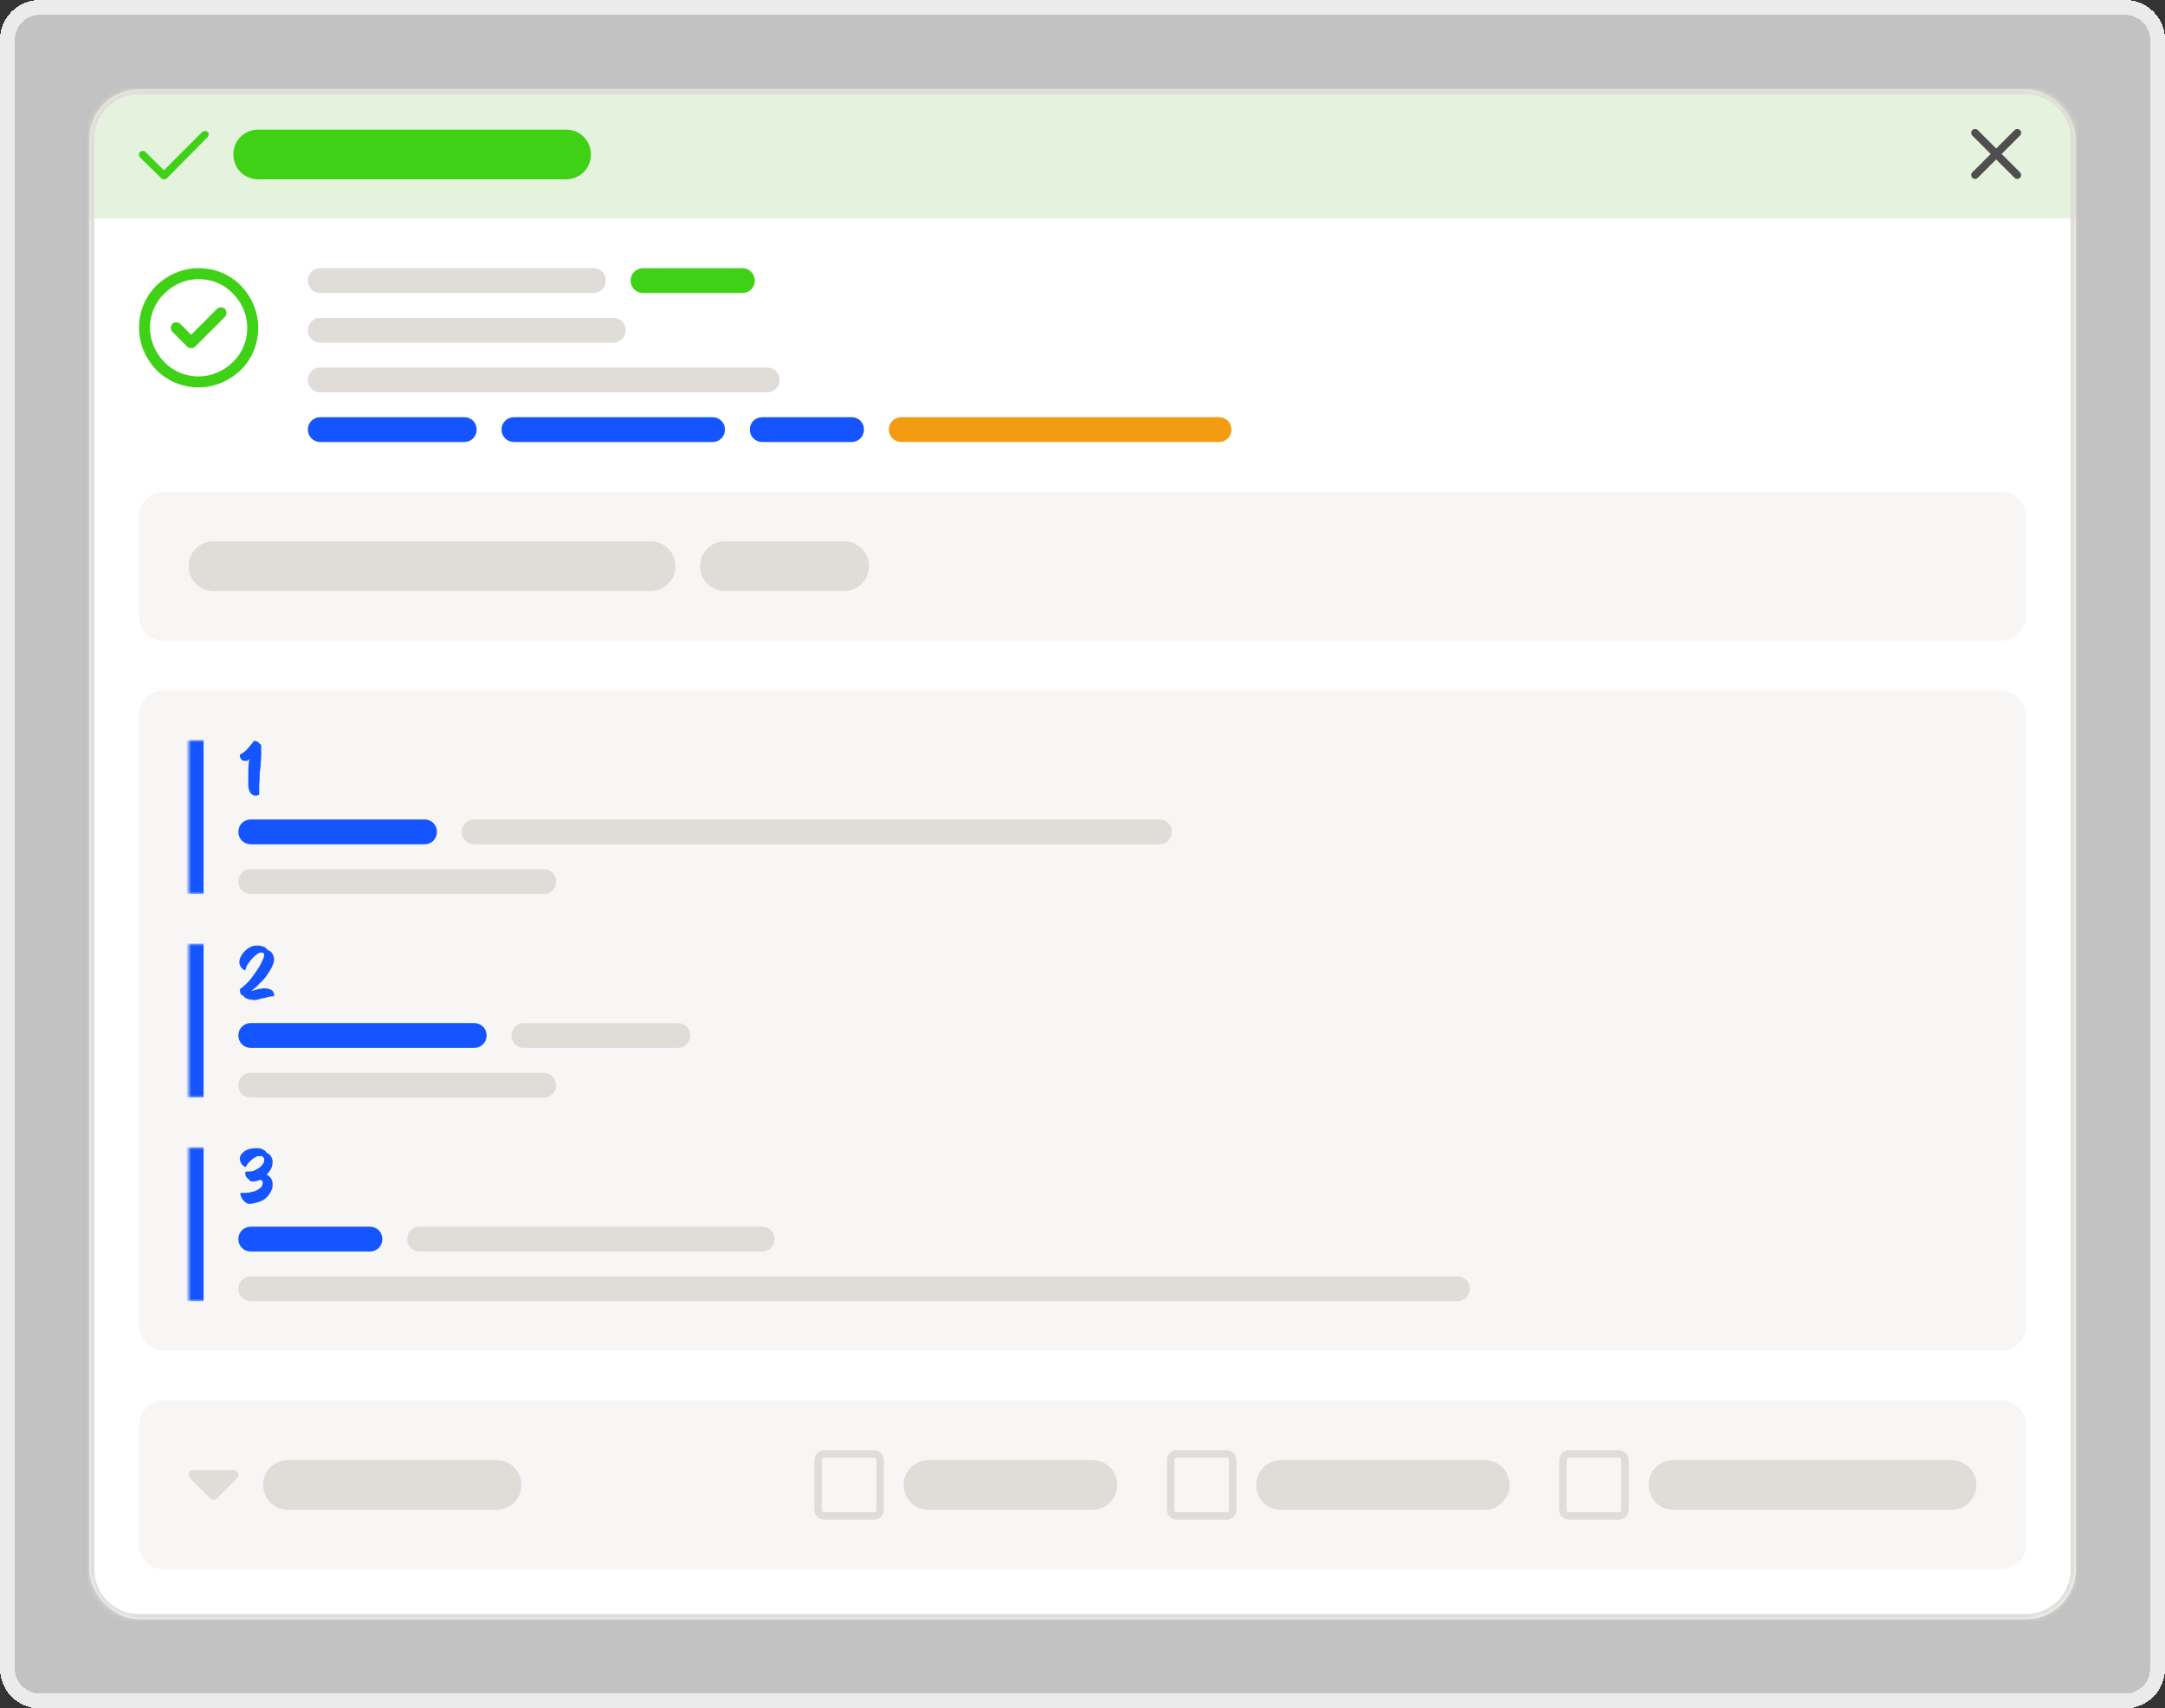 <?xml version="1.0" encoding="UTF-8"?>
<svg id="Calque_1" xmlns="http://www.w3.org/2000/svg" xmlns:xlink="http://www.w3.org/1999/xlink" version="1.1" viewBox="0 0 436 344">
  <rect x="0" y="0" width="436" height="344" fill="#333333" stroke="none"/>
  <!-- Generator: Adobe Illustrator 29.3.1, SVG Export Plug-In . SVG Version: 2.1.0 Build 151)  -->
  <defs>
    <style>
      .st0, .st1 {
        fill: none;
      }

      .st2 {
        mask: url(#mask);
      }

      .st3 {
        fill: #e0dcd8;
      }

      .st4 {
        fill: #1455ff;
      }

      .st5 {
        fill: #f39c12;
      }

      .st6 {
        fill: #f7f6f4;
      }

      .st7 {
        mask: url(#mask-2);
      }

      .st8 {
        mask: url(#mask-3);
      }

      .st9 {
        mask: url(#mask-1);
      }

      .st10 {
        fill-opacity: .1;
      }

      .st10, .st11 {
        fill: #3ed116;
      }

      .st12 {
        clip-path: url(#clippath-1);
      }

      .st13 {
        clip-path: url(#clippath-3);
      }

      .st14 {
        clip-path: url(#clippath-4);
      }

      .st15 {
        clip-path: url(#clippath-2);
      }

      .st16 {
        clip-path: url(#clippath-6);
      }

      .st17 {
        clip-path: url(#clippath-5);
      }

      .st18, .st19 {
        fill: #fff;
      }

      .st19 {
        fill-opacity: .7;
      }

      .st20 {
        fill: #504e4e;
      }

      .st1 {
        stroke: #fff;
        stroke-opacity: .9;
        stroke-width: 3px;
      }

      .st21 {
        clip-path: url(#clippath);
      }
    </style>
    <clipPath id="clippath">
      <rect class="st0" x="18" y="18" width="400" height="308" rx="10" ry="10"/>
    </clipPath>
    <clipPath id="clippath-1">
      <rect class="st0" x="28" y="23.2" width="14" height="15.8"/>
    </clipPath>
    <clipPath id="clippath-2">
      <rect class="st0" x="28" y="54" width="24" height="24"/>
    </clipPath>
    <mask id="mask" x="35" y="149" width="349" height="31" maskUnits="userSpaceOnUse">
      <g id="path-21-inside-2_2053_18512">
        <path class="st18" d="M38,149h346v31H38v-31Z"/>
      </g>
    </mask>
    <mask id="mask-1" x="35" y="190" width="349" height="31" maskUnits="userSpaceOnUse">
      <g id="path-27-inside-3_2053_18512">
        <path class="st18" d="M38,190h346v31H38v-31Z"/>
      </g>
    </mask>
    <mask id="mask-2" x="35" y="231" width="349" height="31" maskUnits="userSpaceOnUse">
      <g id="path-33-inside-4_2053_18512">
        <path class="st18" d="M38,231h346v31H38v-31Z"/>
      </g>
    </mask>
    <clipPath id="clippath-3">
      <rect class="st0" x="38" y="296" width="10" height="6"/>
    </clipPath>
    <clipPath id="clippath-4">
      <rect class="st0" x="164" y="292" width="14" height="14"/>
    </clipPath>
    <clipPath id="clippath-5">
      <rect class="st0" x="235" y="292" width="14" height="14"/>
    </clipPath>
    <clipPath id="clippath-6">
      <rect class="st0" x="314" y="292" width="14" height="14"/>
    </clipPath>
    <mask id="mask-3" x="17" y="17" width="402" height="310" maskUnits="userSpaceOnUse">
      <g id="path-3-inside-1_2053_18512">
        <path class="st18" d="M18,28c0-5.5,4.5-10,10-10h380c5.5,0,10,4.5,10,10v288c0,5.5-4.5,10-10,10H28c-5.5,0-10-4.5-10-10V28Z"/>
      </g>
    </mask>
  </defs>
  <path class="st19" d="M3,8c0-2.8,2.2-5,5-5h420c2.8,0,5,2.2,5,5v328c0,2.8-2.2,5-5,5H8c-2.8,0-5-2.2-5-5V8Z" shape-rendering="crispEdges"/>
  <path class="st1" d="M8,1.5c-3.6,0-6.5,2.9-6.5,6.5v328c0,3.6,2.9,6.5,6.5,6.5h420c3.6,0,6.5-2.9,6.5-6.5V8c0-3.6-2.9-6.5-6.5-6.5H8Z" shape-rendering="crispEdges"/>
  <g>
    <g class="st21">
      <g>
        <path class="st6" d="M18,28c0-5.5,4.5-10,10-10h380c5.5,0,10,4.5,10,10v288c0,5.5-4.5,10-10,10H28c-5.5,0-10-4.5-10-10V28Z"/>
        <rect class="st10" x="18" y="18" width="400" height="26"/>
        <g class="st12">
          <path class="st11" d="M41.8,26.5c.3.3.3.8,0,1.1l-8.2,8.3c-.3.3-.8.3-1.1,0l-4.3-4.2c-.3-.3-.3-.8,0-1.1.3-.3.8-.3,1.1,0l3.7,3.7,7.7-7.7c.3-.3.8-.3,1.1,0h0Z"/>
        </g>
        <path class="st11" d="M47,31.1c0-2.8,2.2-5,5-5h62c2.8,0,5,2.2,5,5s-2.2,5-5,5h-62c-2.8,0-5-2.2-5-5Z"/>
        <path class="st20" d="M406.8,27.3c.3-.3.3-.8,0-1.1s-.8-.3-1.1,0l-3.7,3.7-3.7-3.7c-.3-.3-.8-.3-1.1,0-.3.3-.3.8,0,1.1l3.7,3.7-3.7,3.7c-.3.3-.3.8,0,1.1.3.3.8.3,1.1,0l3.7-3.7,3.7,3.7c.3.3.8.3,1.1,0,.3-.3.3-.8,0-1.1l-3.7-3.7,3.7-3.7Z"/>
        <rect class="st18" x="18" y="44" width="400" height="282"/>
        <g class="st15">
          <path class="st11" d="M40,56.2c2.6,0,5.1,1,6.9,2.9,1.8,1.8,2.9,4.3,2.9,6.9s-1,5.1-2.9,6.9c-1.8,1.8-4.3,2.9-6.9,2.9s-5.1-1-6.9-2.9c-1.8-1.8-2.9-4.3-2.9-6.9s1-5.1,2.9-6.9c1.8-1.8,4.3-2.9,6.9-2.9ZM40,78c3.2,0,6.2-1.3,8.5-3.5,2.3-2.3,3.5-5.3,3.5-8.5s-1.3-6.2-3.5-8.5c-2.3-2.3-5.3-3.5-8.5-3.5s-6.2,1.3-8.5,3.5c-2.3,2.3-3.5,5.3-3.5,8.5s1.3,6.2,3.5,8.5c2.3,2.3,5.3,3.5,8.5,3.5ZM45.3,63.8c.4-.4.4-1.2,0-1.6-.4-.4-1.2-.4-1.6,0l-5.2,5.2-2.2-2.2c-.4-.4-1.2-.4-1.6,0-.4.4-.4,1.2,0,1.6l3,3c.4.4,1.2.4,1.6,0l6-6Z"/>
        </g>
        <path class="st3" d="M64.5,54h55c1.4,0,2.5,1.1,2.5,2.5h0c0,1.4-1.1,2.5-2.5,2.5h-55c-1.4,0-2.5-1.1-2.5-2.5h0c0-1.4,1.1-2.5,2.5-2.5Z"/>
        <path class="st11" d="M129.5,54h20c1.4,0,2.5,1.1,2.5,2.5h0c0,1.4-1.1,2.5-2.5,2.5h-20c-1.4,0-2.5-1.1-2.5-2.5h0c0-1.4,1.1-2.5,2.5-2.5Z"/>
        <path class="st3" d="M64.5,64h59c1.4,0,2.5,1.1,2.5,2.5h0c0,1.4-1.1,2.5-2.5,2.5h-59c-1.4,0-2.5-1.1-2.5-2.5h0c0-1.4,1.1-2.5,2.5-2.5Z"/>
        <path class="st3" d="M64.5,74h90c1.4,0,2.5,1.1,2.5,2.5h0c0,1.4-1.1,2.5-2.5,2.5h-90c-1.4,0-2.5-1.1-2.5-2.5h0c0-1.4,1.1-2.5,2.5-2.5Z"/>
        <path class="st4" d="M64.5,84h29c1.4,0,2.5,1.1,2.5,2.5h0c0,1.4-1.1,2.5-2.5,2.5h-29c-1.4,0-2.5-1.1-2.5-2.5h0c0-1.4,1.1-2.5,2.5-2.5Z"/>
        <path class="st4" d="M103.5,84h40c1.4,0,2.5,1.1,2.5,2.5h0c0,1.4-1.1,2.5-2.5,2.5h-40c-1.4,0-2.5-1.1-2.5-2.5h0c0-1.4,1.1-2.5,2.5-2.5Z"/>
        <path class="st4" d="M153.5,84h18c1.4,0,2.5,1.1,2.5,2.5h0c0,1.4-1.1,2.5-2.5,2.5h-18c-1.4,0-2.5-1.1-2.5-2.5h0c0-1.4,1.1-2.5,2.5-2.5Z"/>
        <path class="st5" d="M181.5,84h64c1.4,0,2.5,1.1,2.5,2.5h0c0,1.4-1.1,2.5-2.5,2.5h-64c-1.4,0-2.5-1.1-2.5-2.5h0c0-1.4,1.1-2.5,2.5-2.5Z"/>
        <path class="st6" d="M28,104c0-2.8,2.2-5,5-5h370c2.8,0,5,2.2,5,5v20c0,2.8-2.2,5-5,5H33c-2.8,0-5-2.2-5-5v-20Z"/>
        <path class="st3" d="M43,109h88c2.8,0,5,2.2,5,5h0c0,2.8-2.2,5-5,5H43c-2.8,0-5-2.2-5-5h0c0-2.8,2.2-5,5-5Z"/>
        <path class="st3" d="M146,109h24c2.8,0,5,2.2,5,5h0c0,2.8-2.2,5-5,5h-24c-2.8,0-5-2.2-5-5h0c0-2.8,2.2-5,5-5Z"/>
        <rect class="st6" x="28" y="139" width="380" height="133" rx="5" ry="5"/>
        <g class="st2">
          <path class="st4" d="M41,180v-31h-6v31h6Z"/>
        </g>
        <path class="st4" d="M51.8,160.2c-.2,0-.3,0-.5,0-.2,0-.4-.1-.6-.3-.2-.1-.4-.4-.5-.7-.1-.3-.2-.7-.2-1.1s0-1.1,0-2c0-.9,0-2,.2-3.2-.1,0-.3.2-.4.3-.2,0-.3,0-.4,0-.3,0-.6,0-.8-.3-.2-.2-.3-.4-.3-.7s0-.2.1-.3c.7-.4,1.2-.8,1.6-1.3s.8-.9,1.1-1.4c.2,0,.4,0,.6.1.2,0,.4.2.6.5.2,0,.3.2.3.3,0,.1,0,.3,0,.5,0,.3,0,.6,0,1.2s0,1.1-.1,1.8c0,.7-.1,1.4-.2,2.1,0,.7,0,1.5-.1,2.2,0,.7,0,1.4,0,2,0,0,0,.1-.1.2,0,0-.1,0-.2,0Z"/>
        <path class="st4" d="M50.5,165h35c1.4,0,2.5,1.1,2.5,2.5h0c0,1.4-1.1,2.5-2.5,2.5h-35c-1.4,0-2.5-1.1-2.5-2.5h0c0-1.4,1.1-2.5,2.5-2.5Z"/>
        <path class="st3" d="M95.5,165h138c1.4,0,2.5,1.1,2.5,2.5h0c0,1.4-1.1,2.5-2.5,2.5H95.5c-1.4,0-2.5-1.1-2.5-2.5h0c0-1.4,1.1-2.5,2.5-2.5Z"/>
        <path class="st3" d="M50.5,175h59c1.4,0,2.5,1.1,2.5,2.5h0c0,1.4-1.1,2.5-2.5,2.5h-59c-1.4,0-2.5-1.1-2.5-2.5h0c0-1.4,1.1-2.5,2.5-2.5Z"/>
        <g class="st9">
          <path class="st4" d="M41,221v-31h-6v31h6Z"/>
        </g>
        <path class="st4" d="M51,201.3c-.5,0-.9,0-1.2-.2-.4-.1-.6-.3-.8-.6-.3-.1-.5-.3-.6-.5,0-.2-.1-.5-.1-.8.5-.4,1-.8,1.5-1.3.5-.5.9-1,1.3-1.6.4-.6.8-1.1,1.1-1.6.3-.5.5-1,.7-1.4.2-.4.3-.8.3-1,0-.4-.2-.5-.6-.5s-.5.1-.8.3-.6.5-.9.8c-.3.3-.6.7-.9,1.1-.3.4-.5.9-.6,1.4-.4-.1-.7-.4-.9-.7-.2-.3-.3-.7-.3-1s.1-.7.3-1.1c.2-.4.5-.8.8-1.1.3-.3.7-.6,1.1-.8.4-.2.8-.3,1.3-.3s.8,0,1.2.2c.4,0,.7.3,1,.7.4.1.8.4,1,.8.2.4.3.8.3,1.1s-.1.8-.4,1.4c-.2.5-.6,1.1-1,1.7-.4.6-.9,1.2-1.5,1.7-.5.6-1.1,1.1-1.7,1.5h0c.4,0,.8-.2,1.3-.3.5-.1,1-.2,1.4-.2s.9.1,1.3.3c.4.2.6.6.6,1.1s0,.2,0,.2c0,0-.1,0-.2,0-.1,0-.4,0-.7.1-.3,0-.7.2-1.2.3-.4,0-.8.2-1.2.3-.4,0-.7.1-.9.1Z"/>
        <path class="st4" d="M50.5,206h45c1.4,0,2.5,1.1,2.5,2.5h0c0,1.4-1.1,2.5-2.5,2.5h-45c-1.4,0-2.5-1.1-2.5-2.5h0c0-1.4,1.1-2.5,2.5-2.5Z"/>
        <path class="st3" d="M105.5,206h31c1.4,0,2.5,1.1,2.5,2.5h0c0,1.4-1.1,2.5-2.5,2.5h-31c-1.4,0-2.5-1.1-2.5-2.5h0c0-1.4,1.1-2.5,2.5-2.5Z"/>
        <path class="st3" d="M50.5,216h59c1.4,0,2.5,1.1,2.5,2.5h0c0,1.4-1.1,2.5-2.5,2.5h-59c-1.4,0-2.5-1.1-2.5-2.5h0c0-1.4,1.1-2.5,2.5-2.5Z"/>
        <g class="st7">
          <path class="st4" d="M41,262v-31h-6v31h6Z"/>
        </g>
        <path class="st4" d="M50.3,242.4c-.2,0-.5,0-.7-.2-.2-.1-.4-.3-.6-.5-.2-.2-.3-.4-.4-.6,0-.2-.2-.4-.2-.6s0-.2,0-.2c0,0,0-.1.2-.1.9,0,1.6,0,2.1-.2.6-.1,1-.3,1.3-.5.3-.2.6-.4.7-.6.1-.2.2-.5.2-.7s0-.2-.1-.4c0-.1-.2-.2-.5-.2-.5.2-.9.3-1.4.3s-.2,0-.3,0c-.1,0-.3-.2-.5-.4-.2-.2-.3-.3-.5-.5-.1-.2-.2-.4-.2-.6s0-.1,0-.3c0-.1.1-.2.3-.2.6,0,1.1,0,1.5-.2.4-.2.8-.4,1.1-.6.3-.3.5-.5.7-.8.2-.3.2-.5.2-.7s0-.4-.2-.6c-.1-.2-.3-.2-.7-.2s-.5,0-.8.2c-.3.1-.5.3-.8.5-.2.2-.5.5-.7.7-.2.3-.4.5-.5.8-.4-.1-.7-.4-.9-.7-.2-.3-.3-.7-.3-1s.1-.7.4-1c.3-.3.6-.6,1.1-.8.5-.2,1-.3,1.7-.3s.9,0,1.3.2c.4.1.7.4.9.7.4.2.8.5.9.8.2.3.3.7.3,1,0,.5-.1,1-.3,1.4-.2.4-.5.8-.9,1.2.4.2.7.5.9.8.2.3.3.7.3,1.1s0,.9-.3,1.4c-.2.5-.5.9-.9,1.3-.4.4-.9.7-1.5.9-.6.2-1.3.4-2.1.4Z"/>
        <path class="st4" d="M50.5,247h24c1.4,0,2.5,1.1,2.5,2.5h0c0,1.4-1.1,2.5-2.5,2.5h-24c-1.4,0-2.5-1.1-2.5-2.5h0c0-1.4,1.1-2.5,2.5-2.5Z"/>
        <path class="st3" d="M84.5,247h69c1.4,0,2.5,1.1,2.5,2.5h0c0,1.4-1.1,2.5-2.5,2.5h-69c-1.4,0-2.5-1.1-2.5-2.5h0c0-1.4,1.1-2.5,2.5-2.5Z"/>
        <path class="st3" d="M50.5,257h243c1.4,0,2.5,1.1,2.5,2.5h0c0,1.4-1.1,2.5-2.5,2.5H50.5c-1.4,0-2.5-1.1-2.5-2.5h0c0-1.4,1.1-2.5,2.5-2.5Z"/>
        <path class="st6" d="M28,287c0-2.8,2.2-5,5-5h370c2.8,0,5,2.2,5,5v24c0,2.8-2.2,5-5,5H33c-2.8,0-5-2.2-5-5v-24Z"/>
        <g class="st13">
          <path class="st3" d="M42.3,301.7c.4.4,1,.4,1.4,0l4-4c.3-.3.4-.7.2-1.1-.2-.4-.5-.6-.9-.6h-8c-.4,0-.8.2-.9.6-.2.4,0,.8.2,1.1l4,4h0Z"/>
        </g>
        <path class="st3" d="M58,294h42c2.8,0,5,2.2,5,5h0c0,2.8-2.2,5-5,5h-42c-2.8,0-5-2.2-5-5h0c0-2.8,2.2-5,5-5Z"/>
        <g class="st14">
          <path class="st3" d="M176,293.5c.3,0,.5.2.5.5v10c0,.3-.2.5-.5.5h-10c-.3,0-.5-.2-.5-.5v-10c0-.3.2-.5.5-.5h10ZM166,292c-1.1,0-2,.9-2,2v10c0,1.1.9,2,2,2h10c1.1,0,2-.9,2-2v-10c0-1.1-.9-2-2-2h-10Z"/>
        </g>
        <path class="st3" d="M187,294h33c2.8,0,5,2.2,5,5h0c0,2.8-2.2,5-5,5h-33c-2.8,0-5-2.2-5-5h0c0-2.8,2.2-5,5-5Z"/>
        <g class="st17">
          <path class="st3" d="M247,293.5c.3,0,.5.2.5.5v10c0,.3-.2.5-.5.5h-10c-.3,0-.5-.2-.5-.5v-10c0-.3.2-.5.5-.5h10ZM237,292c-1.1,0-2,.9-2,2v10c0,1.1.9,2,2,2h10c1.1,0,2-.9,2-2v-10c0-1.1-.9-2-2-2h-10Z"/>
        </g>
        <path class="st3" d="M258,294h41c2.8,0,5,2.2,5,5h0c0,2.8-2.2,5-5,5h-41c-2.8,0-5-2.2-5-5h0c0-2.8,2.2-5,5-5Z"/>
        <g class="st16">
          <path class="st3" d="M326,293.5c.3,0,.5.2.5.5v10c0,.3-.2.5-.5.5h-10c-.3,0-.5-.2-.5-.5v-10c0-.3.2-.5.5-.5h10ZM316,292c-1.1,0-2,.9-2,2v10c0,1.1.9,2,2,2h10c1.1,0,2-.9,2-2v-10c0-1.1-.9-2-2-2h-10Z"/>
        </g>
        <path class="st3" d="M337,294h56c2.8,0,5,2.2,5,5h0c0,2.8-2.2,5-5,5h-56c-2.8,0-5-2.2-5-5h0c0-2.8,2.2-5,5-5Z"/>
      </g>
    </g>
    <g class="st8">
      <path class="st3" d="M28,19h380v-2H28v2ZM417,28v288h2V28h-2ZM408,325H28v2h380v-2ZM19,316V28h-2v288h2ZM28,325c-5,0-9-4-9-9h-2c0,6.1,4.9,11,11,11v-2ZM417,316c0,5-4,9-9,9v2c6.1,0,11-4.9,11-11h-2ZM408,19c5,0,9,4,9,9h2c0-6.1-4.9-11-11-11v2ZM28,17c-6.1,0-11,4.9-11,11h2c0-5,4-9,9-9v-2Z"/>
    </g>
  </g>
</svg>